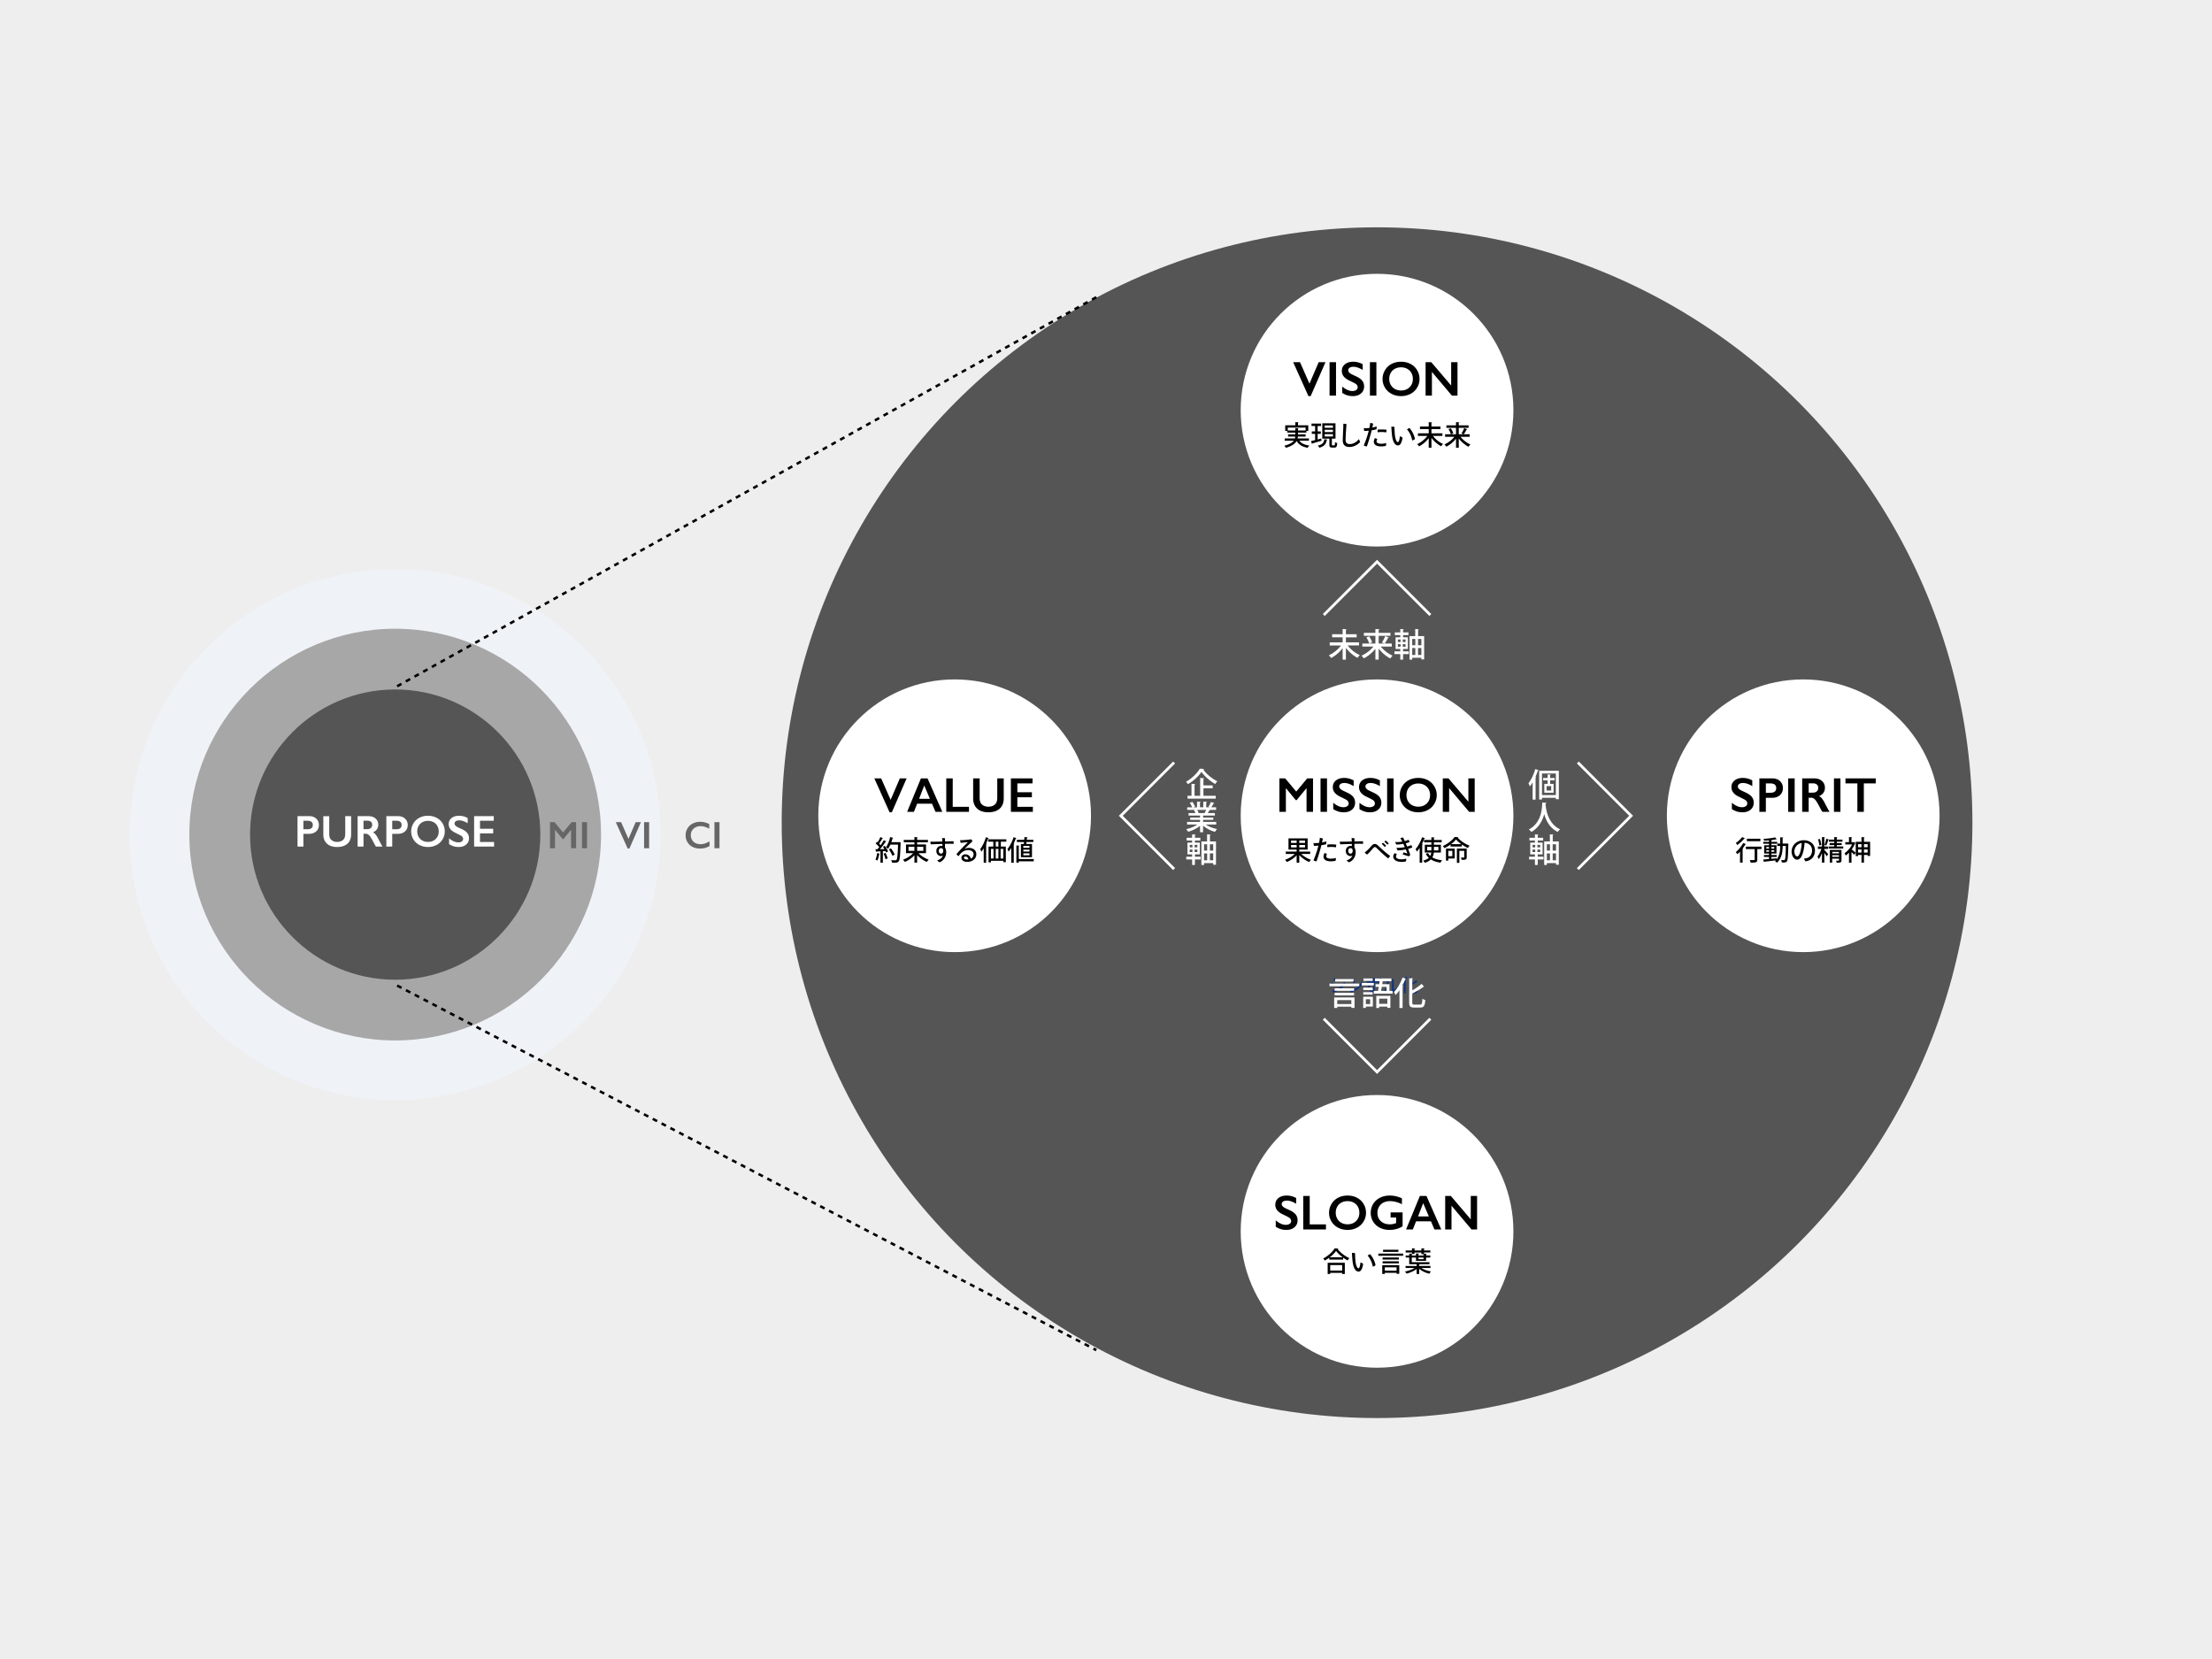 <svg xmlns="http://www.w3.org/2000/svg" width="320" height="240" viewBox="0 0 320 240"><path fill="#eee" d="M0 0h320v240H0z"/><circle cx="199.212" cy="119.014" r="86.128" fill="#555"/><circle cx="57.171" cy="120.737" r="38.404" fill="#eff2f6"/><path d="M57.171 150.517c-16.421 0-29.78-13.359-29.78-29.78s13.359-29.78 29.78-29.78 29.78 13.359 29.78 29.78-13.359 29.78-29.78 29.78z" fill="#a7a7a7"/><path d="M57.171 141.732c-11.577 0-20.995-9.419-20.995-20.996s9.419-20.995 20.995-20.995 20.996 9.419 20.996 20.995-9.419 20.996-20.996 20.996z" fill="#555"/><path d="M44.742 118.071c.412 0 .747.119 1.004.358.257.238.386.545.386.921 0 .38-.13.688-.391.923s-.604.353-1.03.353h-.819v1.847h-.851v-4.402h1.701zm-.211 1.891c.227 0 .403-.052.531-.156.127-.104.19-.258.19-.462 0-.405-.261-.608-.781-.608h-.58v1.226h.64zm3.098-1.891v2.562c0 .263.039.472.118.627a.917.917 0 00.386.385c.179.101.387.151.624.151.261 0 .481-.047.664-.143a.901.901 0 00.398-.391c.084-.165.126-.394.126-.686v-2.505h.851v2.616c0 .592-.178 1.048-.533 1.366-.354.318-.856.478-1.506.478-.407 0-.761-.072-1.061-.217a1.552 1.552 0 01-.686-.629 1.91 1.91 0 01-.236-.966v-2.647h.854zm5.69 0c.414 0 .752.115 1.012.344.261.229.391.527.391.895 0 .25-.064.468-.193.654s-.32.332-.575.439c.141.076.266.179.375.309.109.13.245.35.407.659.269.534.468.901.598 1.103h-.948a5.637 5.637 0 01-.265-.463c-.244-.468-.422-.784-.535-.947s-.223-.278-.328-.347-.226-.103-.362-.103h-.309v1.859h-.851v-4.402h1.584zm-.191 1.879c.223 0 .397-.056.524-.167s.19-.264.19-.457c0-.202-.062-.353-.189-.452-.125-.1-.305-.15-.538-.15h-.529v1.226h.542zm4.464-1.879c.412 0 .746.119 1.004.358.258.238.386.545.386.921 0 .38-.13.688-.391.923s-.604.353-1.03.353h-.819v1.847h-.851v-4.402h1.701zm-.211 1.891c.227 0 .404-.052.531-.156s.19-.258.19-.462c0-.405-.261-.608-.781-.608h-.58v1.226h.64zm4.536-1.947c.455 0 .865.094 1.23.282.364.188.654.459.871.813.216.354.324.742.324 1.164 0 .412-.105.794-.316 1.146a2.173 2.173 0 01-.87.819 2.633 2.633 0 01-1.246.292 2.62 2.62 0 01-1.243-.296 2.19 2.19 0 01-1.183-1.961c0-.403.104-.782.312-1.138.208-.355.494-.63.86-.827a2.623 2.623 0 011.261-.294zm-1.555 2.259c0 .292.066.555.199.788.132.233.316.414.553.542.236.128.504.192.803.192.451 0 .822-.142 1.113-.425s.437-.649.437-1.097c0-.292-.065-.555-.197-.789a1.357 1.357 0 00-.554-.544c-.239-.128-.508-.192-.806-.192s-.567.064-.806.194c-.238.129-.422.31-.55.542a1.606 1.606 0 00-.192.789zm6.054-2.259c.429 0 .842.107 1.239.321v.756c-.456-.275-.861-.413-1.214-.413-.214 0-.382.042-.503.125a.387.387 0 00-.181.332c0 .166.112.32.337.46.063.042.306.16.729.353.361.17.621.359.781.567a1.2 1.2 0 01.239.75c0 .378-.136.684-.408.916s-.624.348-1.058.348c-.281 0-.523-.031-.726-.093a3.114 3.114 0 01-.683-.32v-.838c.471.391.914.586 1.33.586.208 0 .376-.045.504-.135a.417.417 0 00.192-.359c0-.204-.111-.37-.334-.498a16.14 16.14 0 00-.716-.363c-.346-.157-.605-.341-.776-.551s-.257-.454-.257-.731c0-.37.138-.665.413-.884.274-.219.639-.329 1.09-.329zm5.016.056v.665h-1.994v1.156h1.91v.665h-1.91v1.251h2.039v.665h-2.89v-4.402h2.845z" fill="#fff"/><path d="M89.853 118.938l1.065 2.419 1.038-2.419h.763l-1.664 3.816h-.253l-1.718-3.816h.769zm4.054 0v3.768h-.729v-3.768h.729zm-13.686 0l1.237 1.486 1.237-1.486h.65v3.768h-.729v-2.646h-.021l-1.089 1.327h-.103l-1.09-1.327h-.021v2.646h-.729v-3.768h.656zm4.7 0v3.768h-.729v-3.768h.729zm16.391-.048c.214 0 .424.024.628.073.205.048.427.131.664.248v.685a3.15 3.15 0 00-.644-.289 2.095 2.095 0 00-.616-.089c-.268 0-.51.056-.726.166a1.223 1.223 0 00-.503.468 1.297 1.297 0 00-.179.672c0 .251.06.477.178.677s.286.354.501.462c.217.109.459.163.729.163.207 0 .404-.029.592-.089.188-.059.426-.166.711-.321v.685a3.312 3.312 0 01-.674.272 2.834 2.834 0 01-.718.081c-.397 0-.753-.079-1.065-.237s-.559-.386-.737-.684a1.862 1.862 0 01-.269-.978c0-.379.092-.72.276-1.022.185-.302.438-.535.761-.699s.687-.246 1.091-.246zm2.773.048v3.768h-.729v-3.768h.729z" fill="#666"/><path fill="none" stroke="#000" stroke-dasharray=".719" stroke-miterlimit="10" stroke-width=".36" d="M57.45 99.28l101.152-56.286M57.45 142.577l101.152 52.74"/><circle cx="199.212" cy="118.014" r="19.726" fill="#fff"/><path d="M185.929 112.603l1.591 1.911 1.592-1.911h.836v4.844h-.937v-3.402h-.027l-1.401 1.706h-.131l-1.401-1.706h-.028v3.402h-.936v-4.844h.843zm6.044 0v4.844h-.937v-4.844h.937zm2.492-.063c.473 0 .927.118 1.363.354v.832c-.502-.303-.946-.454-1.335-.454-.235 0-.42.045-.553.137a.421.421 0 00-.2.366c0 .183.124.351.371.506.07.046.337.176.802.389.397.187.684.395.859.624s.264.504.264.825c0 .416-.149.752-.449 1.007-.299.255-.687.383-1.163.383a2.72 2.72 0 01-.799-.103 3.451 3.451 0 01-.751-.352v-.922c.518.43 1.005.645 1.463.645.229 0 .414-.049.555-.149a.46.46 0 00.212-.396c0-.224-.123-.407-.367-.548a18.348 18.348 0 00-.787-.398c-.382-.173-.667-.375-.855-.607a1.238 1.238 0 01-.282-.804c0-.407.151-.731.454-.973.303-.242.703-.363 1.199-.363zm3.794 0c.472 0 .926.118 1.362.354v.832c-.501-.303-.946-.454-1.334-.454-.236 0-.421.045-.554.137s-.199.213-.199.366c0 .183.124.351.371.506.069.046.336.176.801.389.397.187.685.395.86.624s.264.504.264.825c0 .416-.15.752-.449 1.007-.3.255-.688.383-1.164.383a2.72 2.72 0 01-.799-.103 3.495 3.495 0 01-.751-.352v-.922c.519.43 1.006.645 1.464.645.229 0 .414-.049.555-.149a.46.46 0 00.211-.396c0-.224-.122-.407-.367-.548a17.23 17.23 0 00-.787-.398c-.381-.173-.666-.375-.854-.607a1.238 1.238 0 01-.282-.804c0-.407.15-.731.453-.973.304-.242.703-.363 1.2-.363zm3.347.063v4.844h-.937v-4.844h.937zm3.571-.063c.501 0 .953.104 1.354.311.4.207.72.505.958.895s.357.817.357 1.281c0 .453-.116.874-.349 1.261s-.551.688-.957.901a2.892 2.892 0 01-1.371.321c-.502 0-.958-.109-1.368-.326s-.729-.516-.959-.896a2.398 2.398 0 01-.343-1.261c0-.444.114-.861.343-1.251.229-.391.545-.694.946-.911.402-.216.865-.324 1.388-.324zm-1.71 2.486c0 .321.073.61.219.867.146.256.349.455.608.596.261.141.555.211.883.211.497 0 .905-.156 1.226-.468.32-.312.48-.714.48-1.207 0-.321-.072-.611-.217-.869s-.348-.457-.61-.598c-.263-.141-.558-.211-.886-.211s-.624.071-.887.213a1.476 1.476 0 00-.604.596 1.756 1.756 0 00-.212.869zm6.079-2.423l2.878 3.381v-3.381h.915v4.844h-.804l-2.896-3.437v3.437h-.916v-4.844h.822zm-20.006 10.938h-1.284a3.89 3.89 0 001.403.841 1.623 1.623 0 00-.266.324 4.236 4.236 0 01-1.434-1.004v1.095h-.38v-1.059a4.02 4.02 0 01-1.423.964 2.04 2.04 0 00-.261-.32c.506-.166 1.052-.486 1.399-.841h-1.285v-.344h1.569v-.288H186.4v-1.625h2.771v1.625h-1.213v.288h1.58v.344zm-2.771-1.94v.344h.811v-.344h-.811zm0 .988h.811v-.348h-.811v.348zm2.024-.644v-.344h-.833v.344h.833zm0 .644v-.348h-.833v.348h.833zm1.539-.621c.149 0 .319-.012.493-.032l.032-.154c.036-.198.071-.407.075-.573.118.016.344.056.442.103l-.122.561c.24-.047.466-.103.608-.162.016.099.008.32-.008.415a5.694 5.694 0 01-.696.146l-.114.462a25.008 25.008 0 01-.589 1.877c-.13-.02-.34-.079-.438-.146a15.55 15.55 0 00.72-2.137 7.626 7.626 0 01-.652.04 1.978 1.978 0 01-.067-.415c.087.012.182.016.312.016h.004zm2.928 2.146c.004.099-.021.324-.063.419a3.27 3.27 0 01-.7.067c-.66 0-1.035-.261-1.031-.668 0-.194.087-.411.15-.522.114.02.269.075.352.131a.658.658 0 00-.106.32c-.004.182.154.356.684.356.292 0 .562-.052.716-.103zm-.613-1.964c.186 0 .486.02.656.043 0 .099-.016.28-.043.387a3.143 3.143 0 00-.621-.056 3.782 3.782 0 00-.616.036 2.063 2.063 0 01.004-.383c.197-.02.423-.027.616-.027h.004zm2.906-.49a3.946 3.946 0 00-.031-.411c.118-.012.32 0 .427.028a9.933 9.933 0 00-.008.451c.537-.012 1.043-.028 1.229-.028.023.103.027.272.02.372a22.018 22.018 0 00-1.253.004v.545c.122.162.178.395.178.676 0 .557-.296 1.189-.956 1.442a.898.898 0 01-.348-.281c.348-.083.684-.312.833-.684a.537.537 0 01-.276.071c-.359 0-.68-.285-.68-.743 0-.435.316-.731.688-.731.067 0 .131.008.189.02l-.004-.304c-.703.02-1.406.047-1.676.059a1.563 1.563 0 01-.055-.395c.13.012.355.016.51.012.197 0 .691-.012 1.217-.027l-.004-.075zm.123 1.284c-.056-.182-.166-.249-.316-.249-.17 0-.32.15-.32.407 0 .221.139.391.32.391.229 0 .355-.17.316-.549zm2.1.092c.281-.257.498-.526.716-.755.11-.115.229-.186.379-.186.146 0 .265.043.411.166.226.198.411.387.676.625.348.308.719.636 1.135.921a.707.707 0 01-.301.363 20.91 20.91 0 01-1.012-.885l-.68-.652c-.091-.079-.158-.091-.218-.091-.056 0-.118.032-.182.099-.182.202-.604.715-.921.98a.949.949 0 01-.352-.308c.135-.095.249-.189.348-.276zm2.747-.684a.709.709 0 01-.198.174 3.53 3.53 0 00-.438-.435c.052-.059.139-.134.187-.166.126.087.348.3.45.427zm.383-.336a.766.766 0 01-.197.178 2.723 2.723 0 00-.438-.419c.051-.06.134-.139.189-.174.123.087.344.289.446.415zm2.531 2.193c.008.107-.02.32-.056.407a2.418 2.418 0 01-.597.071c-.806 0-1.229-.336-1.229-.767 0-.226.114-.388.213-.498.11.036.257.114.32.182a.402.402 0 00-.138.285c0 .265.284.427.798.427.3 0 .521-.055.688-.107zm.265-1.411c.15.375.277.747.309.889a.712.712 0 01-.226.198c-.154-.06-.593-.202-.865-.277.02-.075.095-.237.134-.3.202.055.436.138.542.178a7.334 7.334 0 00-.226-.604 6.442 6.442 0 01-1.182.146 1.318 1.318 0 01-.158-.379c.245.012.664-.008 1.004-.063l.189-.036c-.07-.166-.142-.328-.213-.482-.324.063-.676.11-1.004.11a1.284 1.284 0 01-.162-.372c.139.008.281.02.471.008.17-.008.359-.032.549-.063-.023-.047-.043-.091-.062-.126a3.363 3.363 0 00-.218-.372c.099-.04.284-.087.392-.095.051.099.142.289.244.514.21-.051.403-.115.546-.186.052.067.126.253.146.336a5.073 5.073 0 01-.549.17c.067.158.139.32.205.474.229-.063.447-.138.598-.209.051.071.126.269.146.34a4.472 4.472 0 01-.608.202zm1.673-.138c-.13.197-.269.379-.407.537a3.732 3.732 0 00-.182-.371c.359-.388.724-1.051.945-1.711l.426.146c-.016.032-.047.043-.102.043-.1.265-.218.53-.349.783l.123.036c-.004.032-.032.051-.087.059v2.62h-.368v-2.142zm3.071.676h-1.023a1.827 1.827 0 01-.21.703c.364.213.838.348 1.411.407a1.51 1.51 0 00-.237.352c-.562-.079-1.023-.233-1.396-.474-.193.202-.474.368-.873.49a1.876 1.876 0 00-.232-.316c.379-.095.64-.233.817-.399a2.06 2.06 0 01-.446-.589l.336-.099a1.5 1.5 0 00.32.407 1.38 1.38 0 00.138-.482h-.933v-1.134h.953v-.344h-1.056v-.344h1.056v-.387l.466.028c-.004.032-.032.055-.095.067v.292h1.122v.344h-1.122v.344h1.004v1.134zm-1.984-.313h.609v-.51h-.609v.51zm1.625-.509h-.645v.51h.645v-.51zm1.763-.348a5.516 5.516 0 01-.894.534 2.002 2.002 0 00-.226-.305c.695-.312 1.384-.857 1.707-1.316l.53.028c-.012.036-.048.059-.095.063.395.466 1.11.937 1.727 1.17a1.604 1.604 0 00-.249.344 5.878 5.878 0 01-.877-.514v.289h-1.624v-.292zm.597.593v1.438h-.925v.304h-.34v-1.743h1.265zm-.345.328h-.58v.778h.58v-.778zm1.297-.968a4.316 4.316 0 01-.759-.676 3.9 3.9 0 01-.724.676h1.482zm.782.64v1.245c0 .375-.182.387-.731.387a1.42 1.42 0 00-.102-.34c.178.008.355.008.406.008.052-.004.067-.016.067-.063v-.909h-.703v1.735h-.356v-2.063h1.419z"/><circle cx="199.212" cy="59.338" r="19.726" fill="#fff"/><path d="M188.065 52.393l1.369 3.11 1.335-3.11h.981l-2.14 4.907h-.325l-2.209-4.907h.988zm5.211 0v4.844h-.936v-4.844h.936zm2.493-.062c.472 0 .927.118 1.363.354v.832c-.502-.303-.946-.454-1.335-.454-.236 0-.42.045-.553.137a.421.421 0 00-.2.366c0 .183.124.351.371.506.069.046.337.176.802.389.396.187.684.395.859.624s.264.504.264.825c0 .416-.15.752-.449 1.007s-.688.383-1.163.383c-.31 0-.576-.034-.8-.103a3.468 3.468 0 01-.75-.352v-.922c.518.43 1.005.645 1.463.645.229 0 .414-.049.555-.149a.462.462 0 00.212-.396c0-.224-.123-.407-.368-.548a17.23 17.23 0 00-.787-.398c-.381-.173-.666-.375-.854-.607a1.238 1.238 0 01-.282-.804c0-.407.151-.731.454-.973.303-.242.702-.363 1.199-.363zm3.347.062v4.844h-.937v-4.844h.937zm3.571-.062c.502 0 .953.104 1.354.311.4.207.721.505.959.895.237.39.356.817.356 1.281 0 .453-.116.874-.349 1.261s-.551.688-.957.901a2.89 2.89 0 01-1.371.321c-.502 0-.957-.109-1.368-.326a2.408 2.408 0 01-1.302-2.157c0-.444.114-.861.344-1.251a2.39 2.39 0 01.946-.911c.402-.216.864-.324 1.387-.324zm-1.71 2.486c0 .321.073.61.219.867.146.256.349.455.609.596.26.141.554.211.882.211.497 0 .905-.156 1.226-.468.32-.312.48-.714.48-1.207 0-.321-.072-.611-.217-.869s-.348-.457-.61-.598c-.263-.141-.558-.211-.886-.211s-.623.071-.886.213-.464.341-.605.596a1.767 1.767 0 00-.212.869zm6.079-2.424l2.878 3.381v-3.381h.916v4.844h-.805l-2.896-3.437v3.437h-.915v-4.844h.821zm-17.698 11.358h-1.395c.284.383.771.613 1.446.7a1.394 1.394 0 00-.226.328c-.774-.134-1.292-.446-1.601-.992-.217.387-.663.739-1.557.992a1.424 1.424 0 00-.229-.3c.759-.193 1.158-.45 1.367-.727h-1.315v-.32h1.481c.027-.095.044-.186.052-.28h-1.04v-.309h1.048v-.261h-1.162v-.241h-.3v-.814h1.466v-.458l.475.028c-.005.036-.028.055-.091.067v.363h1.485v.814h-.272v.241h-1.221v.261h1.105v.309h-1.113a1.907 1.907 0 01-.04.28h1.636v.32zm-3.059-1.478h1.091v-.336l.47.028c-.004.031-.027.055-.09.063v.245h1.105v-.415h-2.576v.415zm4.317 1.304c.17-.047.348-.091.518-.138l.048.32c-.485.146-.996.292-1.323.387a.074.074 0 01-.06.063l-.15-.395c.166-.036.376-.087.604-.146v-.909h-.482v-.348h.482v-.786h-.521v-.348h1.383v.348h-.498v.786h.459v.348h-.459v.818zm1.411.016c-.004.028-.035.052-.087.056-.099.498-.28.897-1.083 1.122a1.05 1.05 0 00-.209-.308c.715-.166.873-.466.937-.917l.442.047zm.648.707c0 .111.016.123.099.123h.249c.083 0 .099-.059.11-.466a.984.984 0 00.316.138c-.031.518-.123.652-.383.652h-.353c-.323 0-.399-.107-.399-.443v-.85h-1.027v-2.217h1.913v2.217h-.525v.846zm-1.036-2.75v.332h1.194v-.332h-1.194zm0 .624v.336h1.194v-.336h-1.194zm0 .629v.344h1.194v-.344h-1.194zm3.153-1.451c-.017.174-.131 1.735-.131 2.28 0 .443.226.609.601.609.518 0 1.008-.296 1.296-.708.076.087.178.308.206.415-.292.34-.89.715-1.537.715-.581 0-.973-.273-.973-.921 0-.538.067-1.616.075-1.976.008-.209.008-.34-.004-.466.114 0 .375.023.467.051zm2.818.593c.15 0 .32-.012.494-.032l.032-.154c.035-.198.071-.407.075-.573.118.016.344.056.442.103l-.122.561c.24-.047.466-.103.607-.162.017.099.009.32-.008.415a5.67 5.67 0 01-.695.146l-.114.462a25.008 25.008 0 01-.589 1.877c-.131-.02-.34-.079-.438-.146a15.55 15.55 0 00.64-1.837c.028-.103.056-.206.079-.3a7.578 7.578 0 01-.651.04 1.915 1.915 0 01-.067-.415c.087.012.182.016.312.016h.004zm2.929 2.146a1.28 1.28 0 01-.063.419 3.251 3.251 0 01-.699.067c-.66 0-1.035-.261-1.031-.668 0-.194.087-.411.15-.522.114.02.269.075.352.131a.65.65 0 00-.107.32c-.004.182.154.356.685.356.292 0 .562-.052.715-.103zm-.613-1.964c.186 0 .486.02.656.043 0 .099-.016.28-.044.387a3.14 3.14 0 00-.62-.056 3.795 3.795 0 00-.617.036 2.063 2.063 0 01.004-.383c.198-.02.424-.027.617-.027h.004zm1.859.75c.063.621.237 1.079.442 1.079.154 0 .237-.407.289-.846.131.04.309.142.387.213-.146.842-.371 1.114-.664 1.114-.363 0-.738-.367-.869-1.501-.051-.49-.074-.901-.095-1.209.114-.008.36.012.458.043-.008.174.017.767.052 1.106zm2.905.645a1.11 1.11 0 01-.396.201c-.083-.533-.34-1.154-.747-1.596.091-.075.257-.174.344-.214.423.435.747 1.182.799 1.609zm3.977-.462h-1.371a3.91 3.91 0 001.47 1.169 1.573 1.573 0 00-.28.328c-.506-.257-1.023-.708-1.403-1.205v1.418h-.396v-1.383a4.37 4.37 0 01-1.391 1.186 2.113 2.113 0 00-.276-.324 3.889 3.889 0 001.47-1.189h-1.363v-.372h1.561v-.613h-1.268v-.371h1.268v-.633l.49.032c-.004.032-.031.056-.095.067v.534h1.301v.371h-1.301v.613h1.585v.372zm3.949.13h-1.332c.359.455.909.881 1.435 1.106a1.716 1.716 0 00-.276.336c-.51-.257-1.031-.704-1.411-1.197v1.335h-.396v-1.308a4.4 4.4 0 01-1.398 1.158 1.815 1.815 0 00-.28-.328 3.895 3.895 0 001.442-1.103h-1.344v-.364h.83c-.048-.202-.193-.51-.34-.743l.336-.126c.15.225.308.529.359.731l-.344.138h.738v-.933h-1.391v-.36h1.391v-.462l.49.028c-.004.036-.031.055-.095.067v.367h1.423v.36h-1.423v.933h.704a16.933 16.933 0 00-.309-.126c.139-.206.305-.534.391-.771l.447.162c-.016.031-.052.043-.099.043a5.326 5.326 0 01-.407.691h.857v.364z"/><circle cx="138.105" cy="118.014" r="19.726" fill="#fff"/><path d="M127.473 112.603l1.369 3.11 1.336-3.11h.98l-2.139 4.907h-.326l-2.209-4.907h.988zm6.71 0l2.14 4.844h-.988l-.503-1.179h-2.153l-.469 1.179h-.98l1.997-4.844h.957zm-1.221 2.954h1.563l-.818-1.917-.745 1.917zm4.865-2.954v4.113h2.352v.731h-3.287v-4.844h.936zm3.894 0v2.819c0 .289.043.519.13.69s.229.312.425.423c.196.111.426.167.687.167.287 0 .53-.052.729-.158a.993.993 0 00.439-.43c.092-.181.139-.433.139-.754v-2.757h.936v2.878c0 .652-.195 1.153-.586 1.503s-.943.525-1.657.525c-.448 0-.837-.08-1.167-.239-.329-.16-.58-.39-.754-.692s-.26-.656-.26-1.063v-2.913h.939zm7.65 0v.732h-2.195v1.272h2.102v.731h-2.102v1.377h2.243v.731h-3.18v-4.844h3.132zm-22.083 10.899c-.012.027-.035.043-.082.04-.056.332-.158.711-.285.948a1.489 1.489 0 00-.28-.138c.122-.222.205-.597.257-.945l.391.095zm.941-1.779c-.016.028-.048.04-.1.04a10.1 10.1 0 01-.825 1.083l.636-.012a5.268 5.268 0 00-.213-.332c.118-.063.193-.099.269-.138.193.253.399.589.474.814a6.14 6.14 0 01-.288.158 1.63 1.63 0 00-.091-.218l-.371.024v1.656h-.348v-1.64c-.218.012-.415.024-.573.028-.008.036-.036.051-.063.055l-.083-.387.288-.004c.084-.091.17-.193.254-.304a3.588 3.588 0 00-.515-.526l.179-.249c.031.027.066.055.103.083a5.06 5.06 0 00.396-.759l.387.162c-.02.032-.06.04-.099.036a6.197 6.197 0 01-.467.751c.083.079.158.162.218.233.174-.249.34-.51.458-.728l.376.174zm-.131 2.577a4.301 4.301 0 00-.276-.802l.292-.099c.123.249.245.569.297.783l-.312.119zm1.992-2.474l.197.016c0 .028-.004.079-.004.123-.055 1.818-.11 2.435-.269 2.636-.126.166-.253.197-.604.197-.115 0-.245-.004-.372-.012a.771.771 0 00-.118-.355c.261.02.498.02.597.02.079 0 .126-.012.174-.063.118-.13.178-.724.226-2.202h-1.111a3.16 3.16 0 01-.331.593 2.197 2.197 0 00-.309-.209c.257-.335.479-.917.604-1.474l.455.115c-.017.032-.048.051-.1.047a5.03 5.03 0 01-.178.573h1.06l.083-.004zm-1.209.897c.217.277.454.656.545.909l-.328.174c-.083-.253-.305-.644-.518-.933l.301-.15zm5.08.7h-1.087c.363.395.94.751 1.482.933-.092.079-.21.233-.273.336a4.144 4.144 0 01-1.406-.984v1.087h-.392v-1.067a4.177 4.177 0 01-1.388.964 1.907 1.907 0 00-.268-.324c.537-.186 1.105-.545 1.466-.944h-1.028v-1.257h1.218v-.316h-1.541v-.344h1.541v-.411l.486.032c-.004.032-.032.056-.095.067v.312h1.564v.344h-1.564v.316h1.284v1.257zm-2.53-.925v.589h.854v-.589h-.854zm2.146 0h-.9v.589h.9v-.589zm2.744-.838a3.946 3.946 0 00-.031-.411c.119-.012.32 0 .427.028a9.933 9.933 0 00-.008.451c.538-.012 1.044-.028 1.229-.028.023.103.027.272.02.372a22.018 22.018 0 00-1.253.004v.545c.122.162.178.395.178.676 0 .557-.296 1.189-.956 1.442a.898.898 0 01-.348-.281c.348-.083.684-.312.834-.684a.539.539 0 01-.277.071c-.359 0-.68-.285-.68-.743 0-.435.316-.731.688-.731.067 0 .131.008.19.02l-.005-.304c-.703.02-1.406.047-1.675.059a1.518 1.518 0 01-.056-.395c.131.012.355.016.51.012.197 0 .691-.012 1.217-.027l-.004-.075zm.123 1.284c-.056-.182-.166-.249-.316-.249-.17 0-.32.15-.32.407 0 .221.139.391.32.391.229 0 .355-.17.316-.549zm4.796.653c0 .585-.494 1.087-1.324 1.087-.585 0-.83-.309-.83-.593 0-.269.222-.498.554-.498.454 0 .73.292.802.625a.675.675 0 00.403-.625c0-.34-.272-.609-.79-.609-.7 0-1.103.47-1.392.881a1.104 1.104 0 01-.292-.312c.261-.3.751-.814 1.02-1.083.249-.257.518-.521.632-.652-.217.027-.688.087-1.043.114a2 2 0 01-.087-.391c.106.008.237.012.336.004.312-.02 1.099-.087 1.28-.126a.94.94 0 01.174.292c-.193.17-.51.466-.743.692-.186.182-.319.32-.411.423.202-.123.451-.166.629-.166.656 0 1.083.352 1.083.937zm-1.151.719c-.039-.229-.189-.407-.423-.407-.127 0-.217.079-.217.174 0 .15.174.249.418.249.08 0 .15-.004.222-.016zm2.218-1.597a3.855 3.855 0 01-.34.494 2.835 2.835 0 00-.166-.387c.32-.388.633-1.055.822-1.711l.419.138c-.012.028-.043.043-.099.043-.083.253-.182.51-.292.759l.103.032c-.008.028-.035.051-.091.059v2.66h-.356v-2.087zm3.274-.956h-.791v.711h.719v2.253h-.359v-.198h-1.794v.217h-.348v-2.272h.691v-.711h-.751v-.34h2.633v.34zm-2.226 1.043v1.399h.376v-1.399h-.376zm1.079-.332v-.711h-.384v.711h.384zm0 .332h-.384v1.399h.384v-1.399zm.715 1.399v-1.399h-.395v1.399h.395zm1.144-1.533a4.138 4.138 0 01-.384.525 2.947 2.947 0 00-.174-.371c.344-.388.688-1.055.897-1.711l.423.142c-.016.032-.051.043-.103.04a7.911 7.911 0 01-.316.751l.114.036c-.012.032-.035.055-.095.059v2.664h-.363v-2.134zm3.253 1.6v.328h-2.162v.193h-.348v-2.482l.438.028c-.004.032-.027.055-.091.063v1.869h2.162zm-1.854-2.173h.418c.013-.087.024-.186.032-.289h-1.035v-.324h1.066c.013-.134.021-.269.028-.392l.454.028c-.004.036-.031.055-.091.063-.008.091-.016.193-.027.3h.952v.324h-.988l-.035.289h.825v1.909h-1.6v-1.909zm1.24.549v-.272h-.893v.272h.893zm0 .541v-.276h-.893v.276h.893zm0 .542v-.281h-.893v.281h.893z"/><circle cx="260.863" cy="118.014" r="19.726" fill="#fff"/><path d="M252.133 112.54c.472 0 .926.118 1.362.354v.832c-.501-.303-.946-.454-1.335-.454-.235 0-.42.045-.553.137s-.199.213-.199.366c0 .183.123.351.371.506.069.046.336.176.801.389.397.187.684.395.859.624s.264.504.264.825c0 .416-.149.752-.449 1.007-.299.255-.687.383-1.163.383a2.72 2.72 0 01-.799-.103 3.451 3.451 0 01-.751-.352v-.922c.518.43 1.006.645 1.463.645.229 0 .414-.049.555-.149a.46.46 0 00.212-.396c0-.224-.122-.407-.367-.548a17.772 17.772 0 00-.787-.398c-.382-.173-.667-.375-.854-.607a1.234 1.234 0 01-.283-.804c0-.407.151-.731.454-.973.304-.242.703-.363 1.2-.363zm4.262.063c.453 0 .82.131 1.104.394.283.263.426.601.426 1.014 0 .418-.144.757-.431 1.016-.286.259-.664.389-1.134.389h-.901v2.032h-.937v-4.844h1.873zm-.232 2.08c.25 0 .444-.057.584-.171.14-.115.21-.284.21-.508 0-.446-.287-.669-.86-.669h-.638v1.349h.704zm3.464-2.08v4.844h-.937v-4.844h.937zm2.833 0c.455 0 .826.126 1.113.378.286.252.43.581.43.985 0 .275-.071.515-.213.72a1.411 1.411 0 01-.633.483c.154.083.292.197.412.34.12.144.27.385.447.725.296.587.516.992.659 1.214h-1.044a6.102 6.102 0 01-.291-.51c-.269-.516-.465-.863-.59-1.042s-.244-.306-.36-.381a.716.716 0 00-.398-.113h-.34v2.046h-.937v-4.844h1.744zm-.211 2.066c.244 0 .438-.062.577-.184s.21-.29.21-.502c0-.222-.07-.388-.209-.498s-.336-.165-.593-.165h-.582v1.349h.597zm3.998-2.066v4.844h-.937v-4.844h.937zm5.107 0v.732h-1.72v4.112h-.937v-4.112h-1.72v-.732h4.376zm-19.631 10.594a4.842 4.842 0 01-.38.379 2.492 2.492 0 00-.237-.304c.38-.304.811-.826 1.075-1.32l.419.174c-.016.028-.051.043-.103.036-.11.186-.241.379-.384.565l.079.024c-.008.032-.035.059-.095.063v1.98h-.375v-1.597zm.719-1.924c-.016.027-.047.04-.099.036a5.623 5.623 0 01-1.023.94 2.24 2.24 0 00-.21-.3c.328-.217.716-.569.913-.854l.419.178zm2.379 1.209v.356h-.601v1.51c0 .403-.166.45-.964.442a1.502 1.502 0 00-.119-.372c.154.004.309.008.424.008.248 0 .276 0 .276-.083v-1.506h-1.272v-.356h2.256zm-.154-1.146v.36h-1.956v-.36h1.956zm3.855.7l.197.008c-.004.032-.004.083-.008.123-.04 1.691-.079 2.256-.202 2.426-.106.154-.226.182-.485.182-.08 0-.166-.004-.258-.008a.918.918 0 00-.103-.348c.17.016.324.016.396.016.06 0 .099-.012.135-.067.086-.11.126-.608.158-1.98h-.467c-.004.791-.095 1.763-.822 2.419a1.469 1.469 0 00-.28-.233 1.44 1.44 0 00.11-.111c-.612.079-1.24.15-1.648.194-.004.032-.031.051-.059.059l-.115-.375c.226-.016.519-.039.842-.071v-.3h-.727v-.281h.727v-.209h-.699v-1.201h.699v-.214h-.829v-.28h.829v-.213c-.236.023-.481.04-.707.051a.972.972 0 00-.091-.269c.589-.036 1.28-.111 1.668-.218l.257.273c-.008.008-.023.008-.039.008-.013 0-.028 0-.044-.004a6.022 6.022 0 01-.633.115.267.267 0 01-.067.023v.233h.838v.28h-.838v.214h.739v1.201h-.739v.209h.768v.281h-.768v.272c.254-.023.515-.051.771-.075v.139c.446-.581.506-1.324.506-1.917h-.423v-.352h.423v-.905l.442.024c-.004.036-.028.055-.091.067v.814h.637zm-2.996.494v.229h.387v-.229h-.387zm0 .695h.387v-.229h-.387v.229zm1.146-.695h-.416v.229h.416v-.229zm0 .695v-.229h-.416v.229h.416zm5.889-.189c0 .865-.489 1.438-1.355 1.573a1.136 1.136 0 01-.229-.407c.134-.008.249-.027.352-.051.411-.095.811-.427.811-1.119 0-.64-.428-1.071-1.083-1.106a7.213 7.213 0 01-.158 1.15c-.178.751-.45 1.289-.929 1.289-.396 0-.787-.525-.787-1.166 0-.933.747-1.644 1.775-1.644.924 0 1.604.589 1.604 1.482zm-2.055-.044c.071-.301.131-.731.139-1.043-.707.134-1.063.711-1.063 1.213 0 .462.226.731.399.731.209 0 .387-.324.525-.901zm3.416-.178v.143c.139.138.482.521.557.62l-.229.3a5.734 5.734 0 00-.328-.498v1.415h-.348v-1.391c-.131.344-.293.672-.463.885a2.154 2.154 0 00-.186-.372c.213-.257.435-.703.569-1.103h-.51v-.352h.589v-1.368l.438.028c-.004.032-.027.051-.091.06v1.28h.521v.352h-.521zm-.656-1.45c.111.276.193.632.209.87l-.288.071a3.34 3.34 0 00-.186-.874l.265-.067zm1.317.083c-.012.028-.044.043-.091.043a7.098 7.098 0 01-.297.83c-.067-.024-.178-.067-.249-.091.095-.237.205-.62.257-.889l.38.107zm1.137 1.008h.933v.296h-2.118v-.296h.818v-.206h-.676v-.285h.676v-.202h-.771v-.296h.771v-.372l.458.028c-.004.032-.027.055-.091.063v.28h.818v.296h-.818v.202h.708v.285h-.708v.206zm.68.493v1.506c0 .32-.149.348-.691.348a1.142 1.142 0 00-.103-.292c.083.004.162.004.225.004.187 0 .206 0 .206-.06v-.233h-.98v.573h-.348v-1.846h1.691zm-.363.289h-.98v.217h.98v-.217zm-.981.711h.98v-.225h-.98v.225zm3.132-2.134l.236.138c-.008.02-.031.036-.055.043a4.14 4.14 0 01-.49.889c.166.13.482.395.569.466l-.218.312a6.084 6.084 0 00-.383-.403v1.537h-.364v-1.438c-.153.162-.312.3-.47.415a1.488 1.488 0 00-.178-.344c.423-.273.846-.759 1.095-1.265h-.977v-.336h.529v-.735l.455.028c-.004.032-.032.055-.091.063v.644h.28l.06-.016zm1.466-.031h.89v2.043h-.36v-.146h-.529v1.114h-.359v-1.114h-.494v.166h-.344v-2.063h.838v-.684l.45.027c-.004.032-.027.051-.091.063v.593zm-.359.336h-.494v.446h.494v-.446zm-.495 1.221h.494v-.455h-.494v.455zm1.383-1.221h-.529v.446h.529v-.446zm-.529 1.221h.529v-.455h-.529v.455z"/><circle cx="199.212" cy="178.135" r="19.726" fill="#fff"/><path d="M186.145 172.955c.473 0 .927.118 1.363.354v.832c-.502-.303-.946-.454-1.335-.454-.235 0-.42.045-.553.137a.421.421 0 00-.2.366c0 .183.124.351.371.506.07.046.337.176.802.389.397.187.684.395.859.624s.264.504.264.825c0 .416-.149.752-.449 1.007-.299.255-.687.383-1.163.383a2.72 2.72 0 01-.799-.103 3.451 3.451 0 01-.751-.352v-.922c.518.43 1.005.645 1.463.645.229 0 .414-.049.555-.149a.46.46 0 00.212-.396c0-.224-.123-.407-.367-.548a18.348 18.348 0 00-.787-.398c-.382-.173-.667-.375-.855-.607a1.238 1.238 0 01-.282-.804c0-.407.151-.731.454-.973.303-.242.703-.363 1.199-.363zm3.326.062v4.113h2.351v.731h-3.287v-4.844h.937zm5.475-.062c.502 0 .953.104 1.354.311s.721.505.959.895c.237.39.356.817.356 1.281 0 .453-.115.874-.348 1.261s-.552.688-.957.901a2.896 2.896 0 01-1.372.321c-.501 0-.957-.109-1.368-.326a2.408 2.408 0 01-1.302-2.157c0-.444.114-.861.344-1.251a2.39 2.39 0 01.946-.911c.402-.216.865-.324 1.387-.324zm-1.709 2.486c0 .321.072.61.219.867.146.256.348.455.608.596.26.141.554.211.882.211.497 0 .906-.156 1.227-.468.32-.312.479-.714.479-1.207 0-.321-.072-.611-.216-.869a1.504 1.504 0 00-.611-.598c-.262-.141-.558-.211-.886-.211s-.623.071-.886.213a1.484 1.484 0 00-.605.596 1.766 1.766 0 00-.211.869zm7.799-2.486c.596 0 1.188.133 1.775.399v.856c-.588-.298-1.166-.447-1.734-.447a2.05 2.05 0 00-.943.211c-.275.141-.488.344-.64.609s-.228.56-.228.886c0 .495.165.893.494 1.194.33.302.764.453 1.303.453.147 0 .289-.013.425-.038.135-.025.296-.074.483-.146v-.805h-.801v-.731h1.737v1.997c-.238.167-.524.296-.858.39s-.682.141-1.042.141c-.511 0-.974-.105-1.389-.315a2.368 2.368 0 01-.971-.884 2.383 2.383 0 01-.349-1.269c0-.474.117-.903.352-1.287s.562-.682.981-.895c.42-.213.888-.319 1.403-.319zm5.326.062l2.139 4.844h-.988l-.502-1.179h-2.154l-.468 1.179h-.981l1.998-4.844h.957zm-1.221 2.955h1.563l-.818-1.917-.745 1.917zm4.75-2.955l2.878 3.381v-3.381h.915v4.844h-.804l-2.896-3.437v3.437h-.916v-4.844h.822zm-17.595 8.927c-.205.15-.427.292-.647.411a2.026 2.026 0 00-.229-.296c.691-.348 1.359-.96 1.668-1.47l.518.032c-.012.04-.048.063-.095.071.387.521 1.082 1.047 1.691 1.312a1.855 1.855 0 00-.245.336 5.403 5.403 0 01-.652-.407v.292h-2.008v-.28zm-.229 2.355v-1.62h2.482v1.62h-.383v-.158h-1.731v.158h-.368zm2.178-2.411c-.383-.285-.734-.612-.96-.921a4.392 4.392 0 01-.917.921h1.877zm-.078 1.127h-1.731v.791h1.731v-.791zm1.918-.617c.062.621.236 1.079.442 1.079.153 0 .237-.407.288-.846.131.04.309.142.388.213-.146.842-.372 1.114-.664 1.114-.364 0-.739-.367-.87-1.501-.051-.49-.074-.901-.094-1.209a1.76 1.76 0 01.458.043c-.008.174.016.767.052 1.106zm2.904.644a1.11 1.11 0 01-.396.201c-.083-.533-.34-1.154-.747-1.596.092-.075.258-.174.344-.214.424.435.747 1.182.799 1.609zm.408-1.695h3.596v.32h-3.596v-.32zm.565 2.944v-1.272h2.462v1.261h-.388v-.146h-1.703v.158h-.371zm2.403-2.375v.3h-2.348v-.3h2.348zm-2.348.85v-.3h2.348v.3h-2.348zm2.284-1.969v.305h-2.217v-.305h2.217zm-.264 2.542h-1.703v.482h1.703v-.482zm4.897.095h-1.304c.352.237.882.419 1.388.502-.084.079-.19.225-.241.324-.538-.119-1.091-.375-1.471-.711v.75h-.367v-.715c-.392.296-.96.542-1.458.664a1.55 1.55 0 00-.233-.3c.485-.095 1.031-.285 1.399-.514h-1.309v-.292h1.601v-.253h-1.075v-.968h-.51v-.292h.51v-.272l.396.023v-.186h-.909v-.292h.909v-.309l.462.028c-.004.032-.027.055-.091.067v.213h.996v-.309l.466.028c-.004.036-.031.055-.094.067v.213h.924v.292h-.924v.166l.402.023c-.004.032-.031.056-.095.067v.178h.608v.292h-.608v.478h-1.462v-.478h-.609v.676h2.562v.292h-1.399c-.012.02-.039.036-.091.043v.209h1.628v.292zm-2.619-2.02c-.013.016-.04.028-.08.036v.178h.609v-.3l.446.028c-.004.031-.027.055-.091.063v.209h.739v-.194h-.312v-.241h-.996v.221h-.315zm1.624.751v-.245h-.739v.245h.739z"/><path d="M193.244 142.423a.845.845 0 01-.127.23 4.97 4.97 0 00-.597-.303c.026-.062.088-.189.122-.233.158.065.47.218.602.306zm.262.625c.371-.21.73-.576.938-1.004a.71.71 0 01.205.228 2.904 2.904 0 01-1.004 1.004 3.262 3.262 0 01-.768.33.806.806 0 01-.187-.267 2.47 2.47 0 00.814-.291zm.085-1.222a.977.977 0 01-.138.226 4.955 4.955 0 00-.586-.324c.026-.062.096-.187.13-.231.163.078.459.231.594.33zm2.446.158a.924.924 0 01-.158.259 3.406 3.406 0 00-.685-.407c.031-.067.114-.202.148-.249.202.085.528.262.694.397zm.01 1.035c.41-.233.734-.588.937-1.027a.758.758 0 01.213.23 2.751 2.751 0 01-1.001 1.035 3.339 3.339 0 01-.773.322.802.802 0 01-.182-.278 2.42 2.42 0 00.807-.283zm2.2-.482c-.072.2-.27.586-.404.75a.77.77 0 01-.239-.125c.143-.161.324-.47.405-.727.072.023.181.067.238.101zm.637-.369c0 .291.005 1.038.005 1.216 0 .143-.077.223-.24.223-.122 0-.312-.018-.424-.039a1.197 1.197 0 01-.038-.272c.114.034.27.057.35.057.065 0 .097-.021.099-.096 0-.132-.005-.838-.005-1.087l-.656.008c-.065 0-.169 0-.239.003a1.54 1.54 0 01-.023-.26c.076.005.144.005.229.008.068.003.369 0 .69-.002 0-.166 0-.376-.016-.446.07-.002.216.005.285.016-.003.088-.011.249-.013.428l.656-.008c.057 0 .163-.005.223-.008.008.062.016.197.014.257-.062-.003-.135-.003-.205-.003l-.69.005zm.566.273c.114.137.354.547.412.744a.778.778 0 01-.248.112 2.444 2.444 0 00-.387-.75c.055-.037.158-.086.223-.106zm.015-.599a1.386 1.386 0 00-.147-.293.533.533 0 01.132-.057c.058.078.122.205.15.291a.367.367 0 01-.135.06zm.289-.065a1.646 1.646 0 00-.15-.296.702.702 0 01.132-.057c.058.078.122.208.153.293a.515.515 0 01-.135.06zm.881.202c0-.114-.008-.202-.019-.275.08 0 .208.008.29.021 0 .924.029 1.357-.514 1.824a.744.744 0 01-.24-.2.885.885 0 00.163-.127c.309-.312.319-.638.319-1.243zm.702 1.414a.49.49 0 00.019-.147c.008-.2.018-.999.016-1.383 0-.085-.006-.158-.008-.215.049 0 .207.013.288.029a44.371 44.371 0 00-.028 1.483c.256-.085.575-.371.736-.75a.792.792 0 01.182.236 1.716 1.716 0 01-.926.833c-.039.013-.076.028-.117.044a1.114 1.114 0 01-.161-.13zm1.764.327v-1.411a2.97 2.97 0 01-.304.381 2.511 2.511 0 00-.132-.244c.257-.259.521-.703.679-1.144l.294.101c-.013.023-.042.031-.07.028-.07.176-.155.353-.246.519l.088.026c-.003.021-.021.034-.06.042v1.702h-.249zm1.017-.449c0 .153.026.179.164.179h.459c.137 0 .158-.091.179-.469.06.044.161.091.23.106-.033.438-.101.594-.392.594h-.5c-.299 0-.387-.088-.387-.413v-1.919l.309.016c-.003.023-.021.039-.062.044v.911c.277-.156.558-.35.744-.516l.197.228c-.018.011-.039.016-.062.011-.217.174-.557.363-.879.526v.703z" fill="#10337f"/><path fill="none" stroke="#fff" stroke-miterlimit="10" stroke-width=".395" d="M191.502 88.97l7.71-7.71 7.709 7.71m0 58.406l-7.709 7.71-7.71-7.71m36.757-37.072l7.71 7.71-7.71 7.71m-58.406 0l-7.71-7.71 7.71-7.71"/><path d="M196.603 93.375h-1.642a4.705 4.705 0 001.76 1.4c-.108.09-.26.27-.336.393-.605-.307-1.225-.847-1.679-1.442v1.698h-.474v-1.655c-.453.591-1.068 1.111-1.664 1.419a2.642 2.642 0 00-.332-.388 4.642 4.642 0 001.76-1.424h-1.632v-.445h1.868v-.733h-1.518v-.445h1.518v-.757l.587.038c-.005.038-.038.066-.113.081v.639h1.556v.445h-1.556v.733h1.896v.445zm4.739.156h-1.594a4.682 4.682 0 001.717 1.324 2.097 2.097 0 00-.331.402c-.61-.307-1.234-.842-1.688-1.433v1.599h-.473v-1.565a5.277 5.277 0 01-1.675 1.386 2.277 2.277 0 00-.336-.393 4.68 4.68 0 001.727-1.319h-1.608v-.436h.993c-.057-.241-.231-.61-.407-.889l.402-.151c.18.27.369.634.431.875l-.411.166h.885v-1.116h-1.666v-.431h1.666v-.553l.586.033c-.005.042-.038.066-.113.081v.439h1.703v.431h-1.703v1.116h.842c-.08-.033-.364-.151-.369-.151.166-.246.364-.639.469-.922l.534.194c-.019.038-.062.052-.118.052-.123.25-.322.601-.487.828h1.026v.436zm1.632.355v.341h.837v.397h-.837v.804h-.402v-.804h-.847v-.397h.847v-.341h-.677v-1.693h.677v-.312h-.795v-.393h.795v-.492l.511.033c-.005.038-.033.062-.108.071v.388h.785v.393h-.785v.312h.704v1.693h-.704zm-.748-1.372v.364h.388v-.364h-.388zm0 .676v.369h.388v-.369h-.388zm1.108-.312v-.364h-.402v.364h.402zm0 .682v-.369h-.402v.369h.402zm1.816-1.538h.875v3.373h-.402v-.241h-1.324v.274h-.388v-3.406h.822v-1.026l.525.033c-.005.038-.037.062-.108.071v.922zm-.402.407h-.449v.918h.449v-.918zm-.45 1.32v1.003h.449v-1.003h-.449zm1.325-.402v-.918h-.482v.918h.482zm-.483 1.404h.482v-1.003h-.482v1.003zm-12.807 47.544h4.304v.383h-4.304v-.383zm.675 3.524v-1.523h2.947v1.509h-.464v-.175h-2.038v.189h-.445zm2.876-2.842v.36h-2.81v-.36h2.81zm-2.809 1.017v-.359h2.81v.359h-2.81zm2.734-2.356v.364h-2.654v-.364h2.654zm-.317 3.042h-2.038v.577h2.038v-.577zm3.254-2.479v.359h-1.755v-.359h1.755zm-.142 1.996v1.419h-1.013v.203h-.383v-1.622h1.396zm-.029-1.324v.35h-1.357v-.35h1.357zm-1.358 1.007v-.35h1.357v.35h-1.357zm1.354-2.327v.35h-1.324v-.35h1.324zm-.356 3.004h-.624v.695h.624v-.695zm2.796-1.206h.449v.397h-2.725v-.397h.62l.108-.591h-.464v-.383h.525c.023-.146.043-.293.062-.435h-.672v-.388h2.37v.388h-1.258l-.066.435h1.05v.975zm-1.911 2.473v-1.76h2.039v1.736h-.439v-.175h-1.179v.199h-.421zm1.6-1.352h-1.179v.752h1.179v-.752zm-.119-1.713h-.681l-.108.591h.789v-.591zm1.873 3.065v-2.573c-.176.26-.364.497-.554.695a4.461 4.461 0 00-.241-.444c.469-.473.951-1.282 1.239-2.086l.534.185c-.023.042-.075.057-.127.052a8.8 8.8 0 01-.449.946l.16.047c-.004.038-.037.062-.108.076v3.103h-.454zm1.853-.818c0 .279.048.327.299.327h.837c.251 0 .288-.166.326-.856.109.081.294.166.421.194-.061.8-.184 1.083-.714 1.083h-.913c-.544 0-.705-.161-.705-.752v-3.5l.563.028c-.005.042-.038.071-.114.081v1.66a8.272 8.272 0 001.358-.941l.359.417a.157.157 0 01-.114.019c-.396.317-1.017.663-1.604.96v1.282zm-30.121-33.767c-.015.047-.053.076-.113.085.458.658 1.301 1.348 2.029 1.698a2.233 2.233 0 00-.299.402c-.747-.43-1.57-1.14-1.996-1.759-.383.601-1.145 1.305-1.953 1.778a2.463 2.463 0 00-.279-.355c.832-.454 1.632-1.244 1.996-1.887l.615.038zm-.09 2.79v1.093h1.778v.407h-4.077v-.407h.572v-1.731l.549.033c-.005.038-.033.066-.109.081v1.618h.813v-2.578l.587.038c-.005.038-.038.066-.113.081v.96h1.338v.407h-1.338zm1.85 5.25h-1.514c.43.298 1.045.544 1.637.658-.1.095-.232.279-.299.402-.629-.166-1.272-.492-1.727-.908v.97h-.439v-.937c-.459.383-1.111.7-1.713.866a1.956 1.956 0 00-.293-.378c.577-.123 1.201-.374 1.627-.672h-1.494v-.378h1.873v-.293h-1.424v-.336h1.424v-.289h-1.66v-.359h.988a2.306 2.306 0 00-.203-.44l.113-.019v-.005l-1.093.005v-.374h.714a3.606 3.606 0 00-.35-.653l.388-.133c.151.208.322.501.388.691l-.255.095h.539v-.828l.534.033c-.004.042-.042.076-.113.085v.709h.479v-.828l.539.033c-.005.047-.043.076-.114.085v.709H175l-.175-.066c.118-.194.27-.497.35-.709l.511.166c-.015.033-.052.052-.113.047a5.262 5.262 0 01-.346.563h.705v.374h-.965l.09.028c-.015.033-.052.047-.113.047a3.66 3.66 0 01-.228.383h1.036v.359h-1.708v.289h1.477v.336h-1.477v.293h1.902v.378zm-1.68-1.669a4.98 4.98 0 00.223-.445h-1.297c.09.142.176.312.209.431l-.143.028h1.051l-.043-.014zm-1.404 5.983v.341h.837v.397h-.837v.804h-.402v-.804h-.847v-.397h.847v-.341h-.677V121.9h.677v-.312h-.795v-.393h.795v-.492l.511.033c-.005.038-.033.062-.108.071v.388h.785v.393h-.785v.312h.704v1.693h-.704zm-.748-1.372v.364h.388v-.364h-.388zm0 .676v.369h.388v-.369h-.388zm1.107-.312v-.364h-.402v.364h.402zm0 .682v-.369h-.402v.369h.402zm1.817-1.538h.875v3.373h-.402v-.241h-1.324v.274h-.389v-3.406h.823v-1.026l.525.033c-.005.038-.038.062-.108.071v.922zm-.403.407h-.449v.918h.449v-.918zm-.449 1.32v1.003h.449v-1.003h-.449zm1.324-.402v-.918h-.482v.918h.482zm-.482 1.404h.482v-1.003h-.482v1.003zm46.692-8.782v-2.498a4.858 4.858 0 01-.407.591 3.534 3.534 0 00-.198-.464c.383-.463.757-1.263.983-2.048l.502.166c-.015.033-.053.052-.118.052a9.7 9.7 0 01-.351.908l.123.038c-.01.033-.043.061-.108.071v3.184h-.426zm.942-4.173h2.848v4.115h-.431v-.208h-2.006v.25h-.411v-4.158zm.411 3.515h2.006v-3.122h-2.006v3.122zm1.831-2.128h-.657v.511h.506v1.282h-1.344v-1.282h.482v-.511h-.648v-.341h.648v-.525l.454.033c-.005.033-.033.057-.099.066v.426h.657v.341zm-.502 1.47v-.638h-.662v.638h.662zm-.671 1.788c-.006.047-.048.071-.119.085l-.014.175c.052.714.346 2.762 2.104 3.566-.142.104-.27.255-.341.383-1.168-.563-1.712-1.665-1.967-2.597-.228.898-.729 1.944-1.854 2.592a1.611 1.611 0 00-.374-.35c1.939-1.021 1.911-3.269 1.944-3.902l.62.047zm-1.277 7.445v.341h.837v.397h-.837v.804h-.402v-.804h-.847v-.397h.847v-.341h-.677V121.9h.677v-.312h-.795v-.393h.795v-.492l.511.033c-.005.038-.033.062-.108.071v.388h.785v.393h-.785v.312h.705v1.693h-.705zm-.748-1.372v.364h.389v-.364h-.389zm0 .676v.369h.389v-.369h-.389zm1.107-.312v-.364h-.402v.364h.402zm0 .682v-.369h-.402v.369h.402zm1.816-1.538h.875v3.373h-.402v-.241h-1.324v.274h-.388v-3.406h.823v-1.026l.524.033c-.005.038-.038.062-.108.071v.922zm-.402.407h-.449v.918h.449v-.918zm-.449 1.32v1.003h.449v-1.003h-.449zm1.324-.402v-.918h-.482v.918h.482zm-.482 1.404h.482v-1.003h-.482v1.003z" fill="#fff"/></svg>
